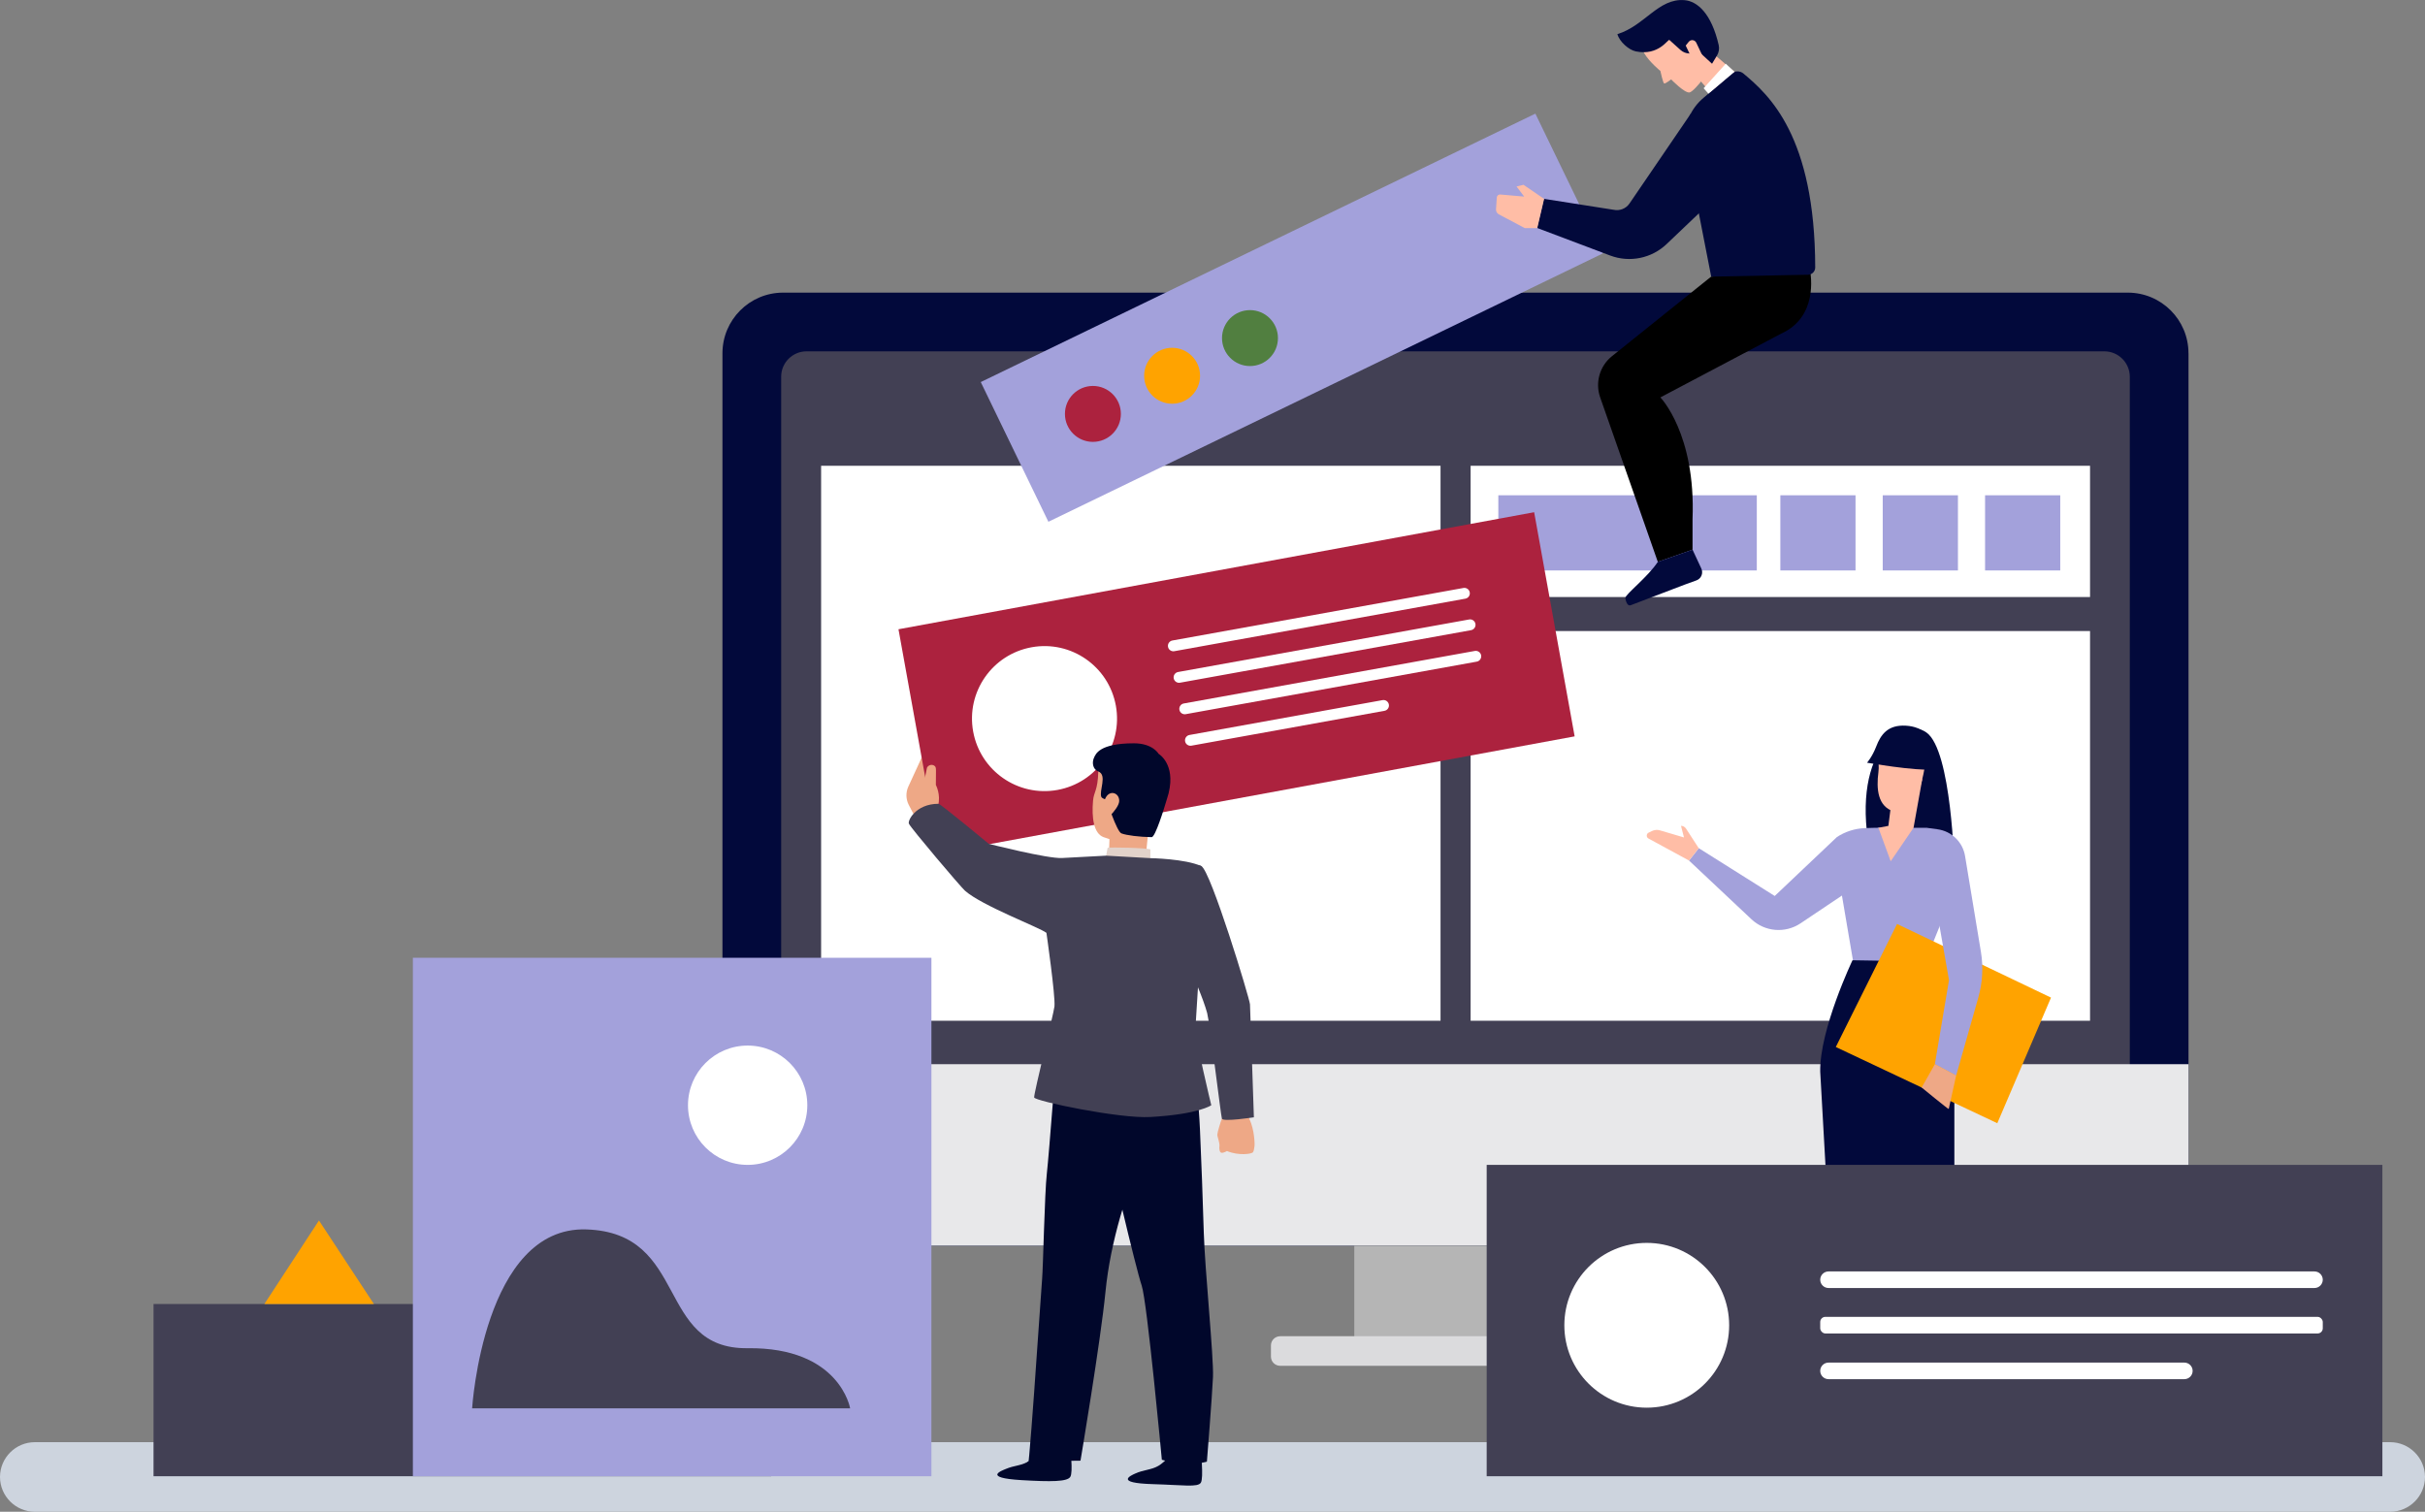 <?xml version="1.0" encoding="UTF-8"?> <svg xmlns="http://www.w3.org/2000/svg" viewBox="0 0 664.17 414.11"><rect x="0" y="0" width="664.17" height="414.11" fill="#808080" stroke="none"/><defs><style> .cls-1 { fill: #424054; } .cls-2 { fill: #323657; } .cls-3 { fill: #ead8cf; } .cls-4 { fill: #b5b5b5; } .cls-5 { fill: #a3a1db; } .cls-6 { fill: #dbdbdd; } .cls-7 { isolation: isolate; } .cls-8 { fill: #ffbda6; } .cls-9 { fill: #01072b; } .cls-10 { fill: #fff; } .cls-11 { fill: #ffa300; } .cls-12 { fill: #e2d2ca; } .cls-13 { fill: #424773; } .cls-14 { fill: #ac223e; } .cls-15 { fill: #cdd4de; mix-blend-mode: multiply; } .cls-16 { fill: #eea886; } .cls-17 { fill: #02093b; } .cls-18 { fill: #e8e8ea; } .cls-19 { fill: #da9b5b; } .cls-20 { fill: #517f40; } </style></defs><g class="cls-7"><g id="Objects"><path class="cls-15" d="M654.64,414.11H9.53c-5.24,0-9.53-4.29-9.53-9.53h0c0-5.24,4.29-9.53,9.53-9.53h645.11c5.24,0,9.53,4.29,9.53,9.53h0c0,5.24-4.29,9.53-9.53,9.53Z"></path><path class="cls-17" d="M599.4,96.77v227.83c0,9.18-7.44,16.62-16.62,16.62H214.48c-9.16,0-16.61-7.44-16.61-16.62V96.77c0-9.16,7.44-16.61,16.61-16.61h368.29c9.18,0,16.62,7.44,16.62,16.61Z"></path><path class="cls-1" d="M220.89,325.14c-3.82,0-6.94-3.12-6.94-6.94V103.18c0-3.82,3.12-6.94,6.94-6.94h355.47c3.83,0,6.96,3.13,6.96,6.96v214.99c0,3.84-3.11,6.96-6.96,6.96H220.89Z"></path><path class="cls-18" d="M599.4,291.51v33.08c0,9.18-7.44,16.62-16.62,16.62H214.48c-9.16,0-16.61-7.44-16.61-16.62v-33.08h401.52Z"></path><rect class="cls-4" x="370.92" y="341.26" width="55.44" height="28.81"></rect><path class="cls-6" d="M350.61,366.02h98.57v8.11h-98.57c-1.39,0-2.52-1.13-2.52-2.52v-3.06c0-1.39,1.13-2.52,2.52-2.52Z"></path><rect class="cls-10" x="402.78" y="172.86" width="169.65" height="106.75"></rect><rect class="cls-10" x="413.02" y="181.38" width="150.12" height="39.12"></rect><path class="cls-10" d="M560.66,234.74h-145.16c-1.36,0-2.48-1.12-2.48-2.48h0c0-1.36,1.12-2.48,2.48-2.48h145.16c1.36,0,2.48,1.12,2.48,2.48h0c0,1.36-1.12,2.48-2.48,2.48Z"></path><path class="cls-10" d="M560.66,248.32h-145.16c-1.36,0-2.48-1.12-2.48-2.48h0c0-1.36,1.12-2.48,2.48-2.48h145.16c1.36,0,2.48,1.12,2.48,2.48h0c0,1.36-1.12,2.48-2.48,2.48Z"></path><path class="cls-10" d="M560.66,261.89h-145.16c-1.36,0-2.48-1.12-2.48-2.48h0c0-1.36,1.12-2.48,2.48-2.48h145.16c1.36,0,2.48,1.12,2.48,2.48h0c0,1.36-1.12,2.48-2.48,2.48Z"></path><path class="cls-17" d="M535.27,237.64s-.74-32.14-7.65-36.99c-6.91-4.86-21.41,5.4-15.08,34.7l22.73,2.29Z"></path><polygon class="cls-5" points="536.33 241.13 525.55 267.79 508.3 267.79 502.8 235.44 514.47 226.75 527.62 226.75 536.33 241.13"></polygon><path class="cls-5" d="M507.84,243.06l-14.68,9.85c-4.2,2.82-9.79,2.36-13.47-1.11l-17.09-16.07,2.67-3.39,20.8,13.09,17.04-16.15c2.26-1.48,4.87-2.32,7.57-2.43,1.4-.06,2.84-.11,3.8-.11,2.44,0-6.63,16.31-6.63,16.31Z"></path><polygon class="cls-8" points="514.47 226.75 517.83 235.92 524.09 226.75 526.49 213.36 518.43 216.48 517.2 226.23 514.47 226.75"></polygon><path class="cls-17" d="M507.37,263.04l20.25.32,7.65,21.47v74.15l-33.15-1.43-3.59-64.01c-.18-11.57,8.84-30.5,8.84-30.5Z"></path><path class="cls-8" d="M462.6,235.73l-11.11-6.04c-.64-.35-.62-1.28.03-1.6l.9-.44c.7-.34,1.5-.41,2.24-.19l6.56,1.94-.82-3.18h0c.56,0,1.07.29,1.38.76l3.48,5.36-2.67,3.39Z"></path><path class="cls-8" d="M513.87,206.27s.97,2.36.6,5.22c-.6,4.64-.21,9.41,4.21,10.79,7.51,2.34,8.94-15.72,8.94-15.72l-13.75-.28Z"></path><path class="cls-17" d="M511.35,208.93c.33,0,12.37,2.24,19.02,1.91,0,0,1.55-11.51-8.41-12.06-4.98-.28-6.87,2.52-8.09,5.7-1.1,2.86-2.52,4.45-2.52,4.45Z"></path><polygon class="cls-11" points="519.57 253.1 561.74 273.27 547.03 307.68 502.8 286.8 519.57 253.1"></polygon><path class="cls-5" d="M527.62,226.75l3.03.41c3.86.52,6.92,3.5,7.55,7.33l4.34,26.23c.69,4.16.45,8.43-.7,12.49l-6.08,21.42-5.83-3.12,3.87-23.01-4.68-26.78-1.5-14.97Z"></path><path class="cls-16" d="M529.93,291.51l-3.61,6.39s7.35,6.05,7.41,5.88c.06-.17,2.03-9.16,2.03-9.16l-5.83-3.12Z"></path><rect class="cls-1" x="42.05" y="357.2" width="169.17" height="47.18"></rect><rect class="cls-1" x="407.18" y="319.09" width="245.32" height="85.29"></rect><path class="cls-10" d="M633.9,352.82h-133.1c-1.25,0-2.27-1.02-2.27-2.27h0c0-1.25,1.02-2.27,2.27-2.27h133.1c1.25,0,2.27,1.02,2.27,2.27h0c0,1.25-1.02,2.27-2.27,2.27Z"></path><rect class="cls-10" x="498.53" y="360.72" width="137.64" height="4.55" rx="1.41" ry="1.41"></rect><path class="cls-10" d="M598.26,377.79h-97.46c-1.25,0-2.27-1.02-2.27-2.27h0c0-1.25,1.02-2.27,2.27-2.27h97.46c1.25,0,2.27,1.02,2.27,2.27h0c0,1.25-1.02,2.27-2.27,2.27Z"></path><circle class="cls-10" cx="451.02" cy="363.03" r="22.57"></circle><rect class="cls-10" x="224.89" y="127.59" width="169.65" height="152.02"></rect><rect class="cls-10" x="362.29" y="249.12" width="20.59" height="20.59"></rect><rect class="cls-10" x="234.19" y="135.67" width="150.89" height="20.59"></rect><rect class="cls-10" x="402.78" y="127.59" width="169.65" height="35.95"></rect><rect class="cls-5" x="543.68" y="135.67" width="20.59" height="20.59"></rect><rect class="cls-5" x="515.65" y="135.67" width="20.6" height="20.59"></rect><rect class="cls-5" x="487.61" y="135.67" width="20.59" height="20.59"></rect><rect class="cls-5" x="410.37" y="135.67" width="70.79" height="20.59"></rect><polygon class="cls-8" points="465.22 21.58 469.53 26.54 476.89 21.26 469.13 14.59 465.22 21.58"></polygon><path class="cls-8" d="M450.34,9.62s-1.4,2.59,0,4.98c1.4,2.38,4.42,4.84,4.42,4.84,0,0,.7,3.36,1.05,3.43s1.89-1.12,1.89-1.12c0,0,3.71,3.84,5.05,3.57,1.33-.27,6.73-6.88,6.66-9.95-.07-3.07-12.62-12.4-19.06-5.74Z"></path><path class="cls-17" d="M457.22,10.95l3.05,2.74c1.34,1.2,3.33,1.29,4.77.22h0l3.86,3.55,1.35-2.24c.51-.85.7-1.88.48-2.85-1.99-8.73-5.89-12.05-9.38-12.33-7.13-.58-10.87,7-18.37,9.31.57,2.07,3.12,4.34,5.06,4.73,6.32,1.28,8.78-3.43,9.18-3.13Z"></path><path class="cls-8" d="M463,15.24l-1.31-2.76.82-1.02c.57-.71,1.69-.58,2.08.25l1.82,3.84-3.42-.3Z"></path><path d="M495.61,73.28h0c.56,2.62,2.12,13.58-7.7,18.07l-33.16,17.51s9.74,9.96,8.81,33.35v8.36l-9.51,3.34-15.79-45.06c-1.42-4.06-.13-8.58,3.23-11.28l27.17-21.79,26.94-2.5"></path><rect class="cls-5" x="269.45" y="65.79" width="168.76" height="42.52" transform="translate(-2.58 162.84) rotate(-25.83)"></rect><path class="cls-17" d="M454.05,153.91l9.51-3.34,2.41,5.17c.59,1.27-.03,2.77-1.34,3.24l-3.25,1.18-14.71,5.61c-1.24.47-1.52-1.98-1.52-1.98,0-.97,6.26-5.83,8.9-9.88Z"></path><path class="cls-17" d="M422.84,54.46l19.14,3.01c1.66.35,3.38-.34,4.33-1.75l16.76-24.57,6.34,23.37-12.95,12.34c-4.12,3.92-10.12,5.14-15.44,3.14l-20.04-7.56,1.87-7.99Z"></path><path class="cls-8" d="M421.04,62.48h-3.42l-7.1-3.76c-.51-.27-.82-.82-.78-1.4l.21-3.22c.03-.49.46-.86.95-.82l6.55.57-2.09-2.77,1.9-.46,5.65,3.86-1.87,7.99Z"></path><path class="cls-17" d="M477.52,20.16c6.95,5.81,19.58,17.07,19.64,53.11,0,1.08-.87,1.97-1.95,1.99l-26.54.52-7.26-37.22c-.21-4.52,1.7-8.87,5.17-11.77,3.33-2.79,5.95-5.12,7.53-6.56.97-.88,2.42-.91,3.42-.07Z"></path><polygon class="cls-10" points="472.66 17.45 466.59 24.17 467.91 25.66 475.05 19.68 472.66 17.45"></polygon><path class="cls-14" d="M306.99,113.38c0,4.23-3.43,7.66-7.66,7.66s-7.66-3.43-7.66-7.66,3.43-7.66,7.66-7.66,7.66,3.43,7.66,7.66Z"></path><path class="cls-11" d="M328.68,102.93c0,4.23-3.43,7.66-7.66,7.66s-7.66-3.43-7.66-7.66,3.43-7.66,7.66-7.66,7.66,3.43,7.66,7.66Z"></path><path class="cls-20" d="M350.01,92.61c0,4.23-3.43,7.66-7.66,7.66s-7.66-3.43-7.66-7.66,3.43-7.66,7.66-7.66,7.66,3.43,7.66,7.66Z"></path><polygon class="cls-11" points="72.41 357.2 87.36 334.32 102.4 357.2 72.41 357.2"></polygon><rect class="cls-5" x="113.08" y="262.36" width="142.02" height="142.02"></rect><circle class="cls-10" cx="204.77" cy="302.75" r="16.34"></circle><path class="cls-1" d="M129.31,385.78s3.1-49.94,31.3-49.01c28.2.93,18.9,32.85,44.16,32.54,25.26-.31,28.07,16.47,28.07,16.47h-103.53Z"></path><path class="cls-16" d="M251.16,224.44c-.17.11-1.34-2.13-2.29-4.01-.78-1.55-.81-3.38-.09-4.96l3.99-8.68,3.8,14.95-5.41,2.71Z"></path><polygon class="cls-14" points="431.27 201.71 257.17 233.78 246.08 172.37 420.18 140.31 431.27 201.71"></polygon><path class="cls-10" d="M305.62,193.32c1.95,10.79-5.22,21.12-16.02,23.07-10.79,1.95-21.12-5.22-23.07-16.02-1.95-10.79,5.22-21.12,16.02-23.07,10.79-1.95,21.12,5.22,23.07,16.02Z"></path><path class="cls-10" d="M401.34,163.99l-79.71,14.39c-.81.15-1.59-.4-1.73-1.2h0c-.15-.81.4-1.59,1.2-1.73l79.71-14.39c.81-.15,1.59.4,1.73,1.2h0c.15.81-.4,1.59-1.2,1.73Z"></path><path class="cls-10" d="M402.9,172.62l-79.71,14.39c-.81.15-1.59-.4-1.73-1.2h0c-.15-.81.4-1.59,1.2-1.73l79.71-14.39c.81-.15,1.59.4,1.73,1.2h0c.15.81-.4,1.59-1.2,1.73Z"></path><path class="cls-10" d="M404.46,181.24l-79.71,14.39c-.81.15-1.59-.4-1.73-1.2h0c-.15-.81.4-1.59,1.2-1.73l79.71-14.39c.81-.15,1.59.4,1.73,1.2h0c.15.81-.4,1.59-1.2,1.73Z"></path><path class="cls-10" d="M379.19,194.71l-52.88,9.55c-.81.15-1.59-.4-1.73-1.2h0c-.15-.81.4-1.59,1.2-1.73l52.88-9.55c.81-.15,1.59.4,1.73,1.2h0c.15.81-.4,1.59-1.2,1.73Z"></path><path class="cls-16" d="M252.82,215.62l1.06-5.31c.34-.7,1.2-.99,1.89-.64h0c.53.27.57.62.58,1.46l-.03,3.88s1.43,2.71.6,5.66l-3.77,1.56-.32-6.62Z"></path><path class="cls-16" d="M336.55,301.51s-.76,1.24-.85,2.26c-.07.8-.75,2-1.04,2.66-.29.66-1.23,3.66-1.27,4.44-.01.32.7,2.33.6,2.97-.1.64-.03,1.85.55,1.94.58.08,1.51-.48,1.51-.48,3.2,1.34,6.82.82,7.13.31.32-.51.26-1.05.39-1.51.13-.46.03-4.61-1.38-7.59-1.41-2.99.36-5.9.36-5.9l-5.99.89Z"></path><path class="cls-1" d="M320.08,252.98s8.39,16.68,10.54,24.51c.68,2.46,3.75,27.99,4.04,28.94.29.94,8.76-.37,8.76-.37,0,0-.98-29.35-1.07-30.95-.09-1.6-10.78-36.72-13.34-37.88-1.92-.88-1.08,2.19-3.5,3.99-3.4,2.52-5.42,11.76-5.42,11.76Z"></path><path class="cls-3" d="M289.89,253.59l-1.65-.61s2.05-4.82,2.95-4.7c1.03.14,2.32.48,2.32.48l-3.62,4.84Z"></path><path class="cls-19" d="M289.51,254.42c.21-.16,3.5-6.47,3.5-6.47l7.03.96-3.8,7.47-6.73-1.96Z"></path><path class="cls-13" d="M322.15,394.09s.3,4.06.33,4.67c.03.61,6.47.09,6.47.09l.85-4.75s-6.81-.53-7.65-.02Z"></path><path class="cls-13" d="M283.33,392.88s.58,4.03.65,4.64c.07.6,6.46-.36,6.46-.36l.52-4.8s-6.83-.05-7.63.52Z"></path><path class="cls-9" d="M285.33,397.01s-2.02,2.43-3.98,3.49c-1.96,1.06-3.5.89-5.86,1.88-1.06.45-6.58,2.42,4.34,3.07,8.12.48,12.42.43,13.29-.87.87-1.31-.04-8.11-.04-8.11,0,0-2.99,1.02-7.75.55Z"></path><path class="cls-9" d="M321.11,397.94s-1.95,2.49-3.87,3.61c-1.92,1.12-4.02,1.04-6.34,2.1-1.05.48-5.95,2.59,4.98,2.9,8.13.23,12.18.93,13.01-.4.83-1.33-.04-8.99-.04-8.99,0,0-2.96,1.11-7.73.79Z"></path><path class="cls-9" d="M325.83,288.27s2.14,6.2,2.82,21.12c.39,8.62.78,19.28,1.05,28.32.3,10.08,2.74,34.08,2.52,39.45-.23,5.37-1.67,23.22-1.67,23.22,0,0-1.67.62-5.48.58-3.35-.04-6.86-1.1-6.86-1.1,0,0-4.03-43.35-5.52-47.71-1.49-4.35-9.45-37.44-9.51-40.85-.06-3.4,22.64-23.04,22.64-23.04Z"></path><path class="cls-9" d="M289.6,286s-2.29,30.23-2.89,35.5c-.6,5.28-1.01,25.53-1.29,28.83-.33,3.85-4.18,62.85-4.07,50.17,0,0,2.85-.53,6.43-.38,2.27.1,8.15,0,8.15,0,0,0,5.5-32.58,6.84-46.22,1.37-14.03,6.02-28.2,10.05-37.24,4.03-9.04,11.15-9.07,13.63-25.85,0,0-33.49-10.14-36.85-4.82Z"></path><path class="cls-16" d="M313.82,209.13s-12.8-4.98-13.01,2.18c-.16,5.36-1.22,5.5-1.44,8.01-.42,4.68.19,9,2.86,9.99,4.06,1.51,9.03,2.18,11.11-1.66,2.08-3.84,5.61-7.98,5.52-11.69-.09-3.71-2.92-5.76-5.04-6.83Z"></path><path class="cls-16" d="M303.91,226.04s.02,8.58-.53,9.65c-.55,1.07,10.44,1.1,10.44,1.1,0,0,.09-8.48,1.78-13.4,1.69-4.92-11.69,2.65-11.69,2.65Z"></path><path class="cls-12" d="M302.73,235.57l.63-3.33c.93-.2,10.57,0,11.71.44v2.38s-2.2,1.35-12.34.5Z"></path><path class="cls-2" d="M265.76,259.76s0,0,.02,0c-.06.03-.07.03-.02,0Z"></path><path class="cls-9" d="M320.08,217.21s0,0,0,0c1.94-7.98-2.75-10.71-2.75-10.71,0,0-1.58-2.89-6.77-2.89-9.56,0-10.47,3.03-10.88,3.84-.67,1.34-.44,3.25,1.13,3.87,2.53,1,.13,5.34.84,7,.18.41,1.42.77,1.42.77,0,0,2.76,8.67,4.06,9.19,1.29.53,4.97.99,8.29,1.04.99.01,3.32-7.53,4.26-10.7.13-.41.25-.81.35-1.2.03-.12.06-.19.06-.19Z"></path><path class="cls-1" d="M290.88,235.03l12.07-.64,12.12.68s9.47.15,13.93,2.17c.42.19,2.28,12.45,3.45,15.05l-3.7,7.8s-.87,14.21-1.31,21.08c-.2,3.16,4.31,21.58,4.31,21.58,0,0-3.29,2.46-16.68,3.23-8.46.49-31.7-4.37-31.83-5.36-.13-1,5.37-23.08,5.56-24.95.29-2.87-2.2-20.14-2.2-20.14-1.95-1.51-17.65-7.41-22.31-11.54-1.25-1.11-14.78-17.12-15.31-18.28-.6-.66,1.72-5.54,8.07-5.53.53,0,13.77,10.97,13.77,10.97,0,0,16.07,4.11,20.07,3.88Z"></path><path class="cls-16" d="M302.43,219.55c.93-3.59,4.24-2.55,4.1-.08-.14,2.33-4.87,6.24-4.87,6.24,0,0-.06-2.95.78-6.16Z"></path></g></g></svg> 